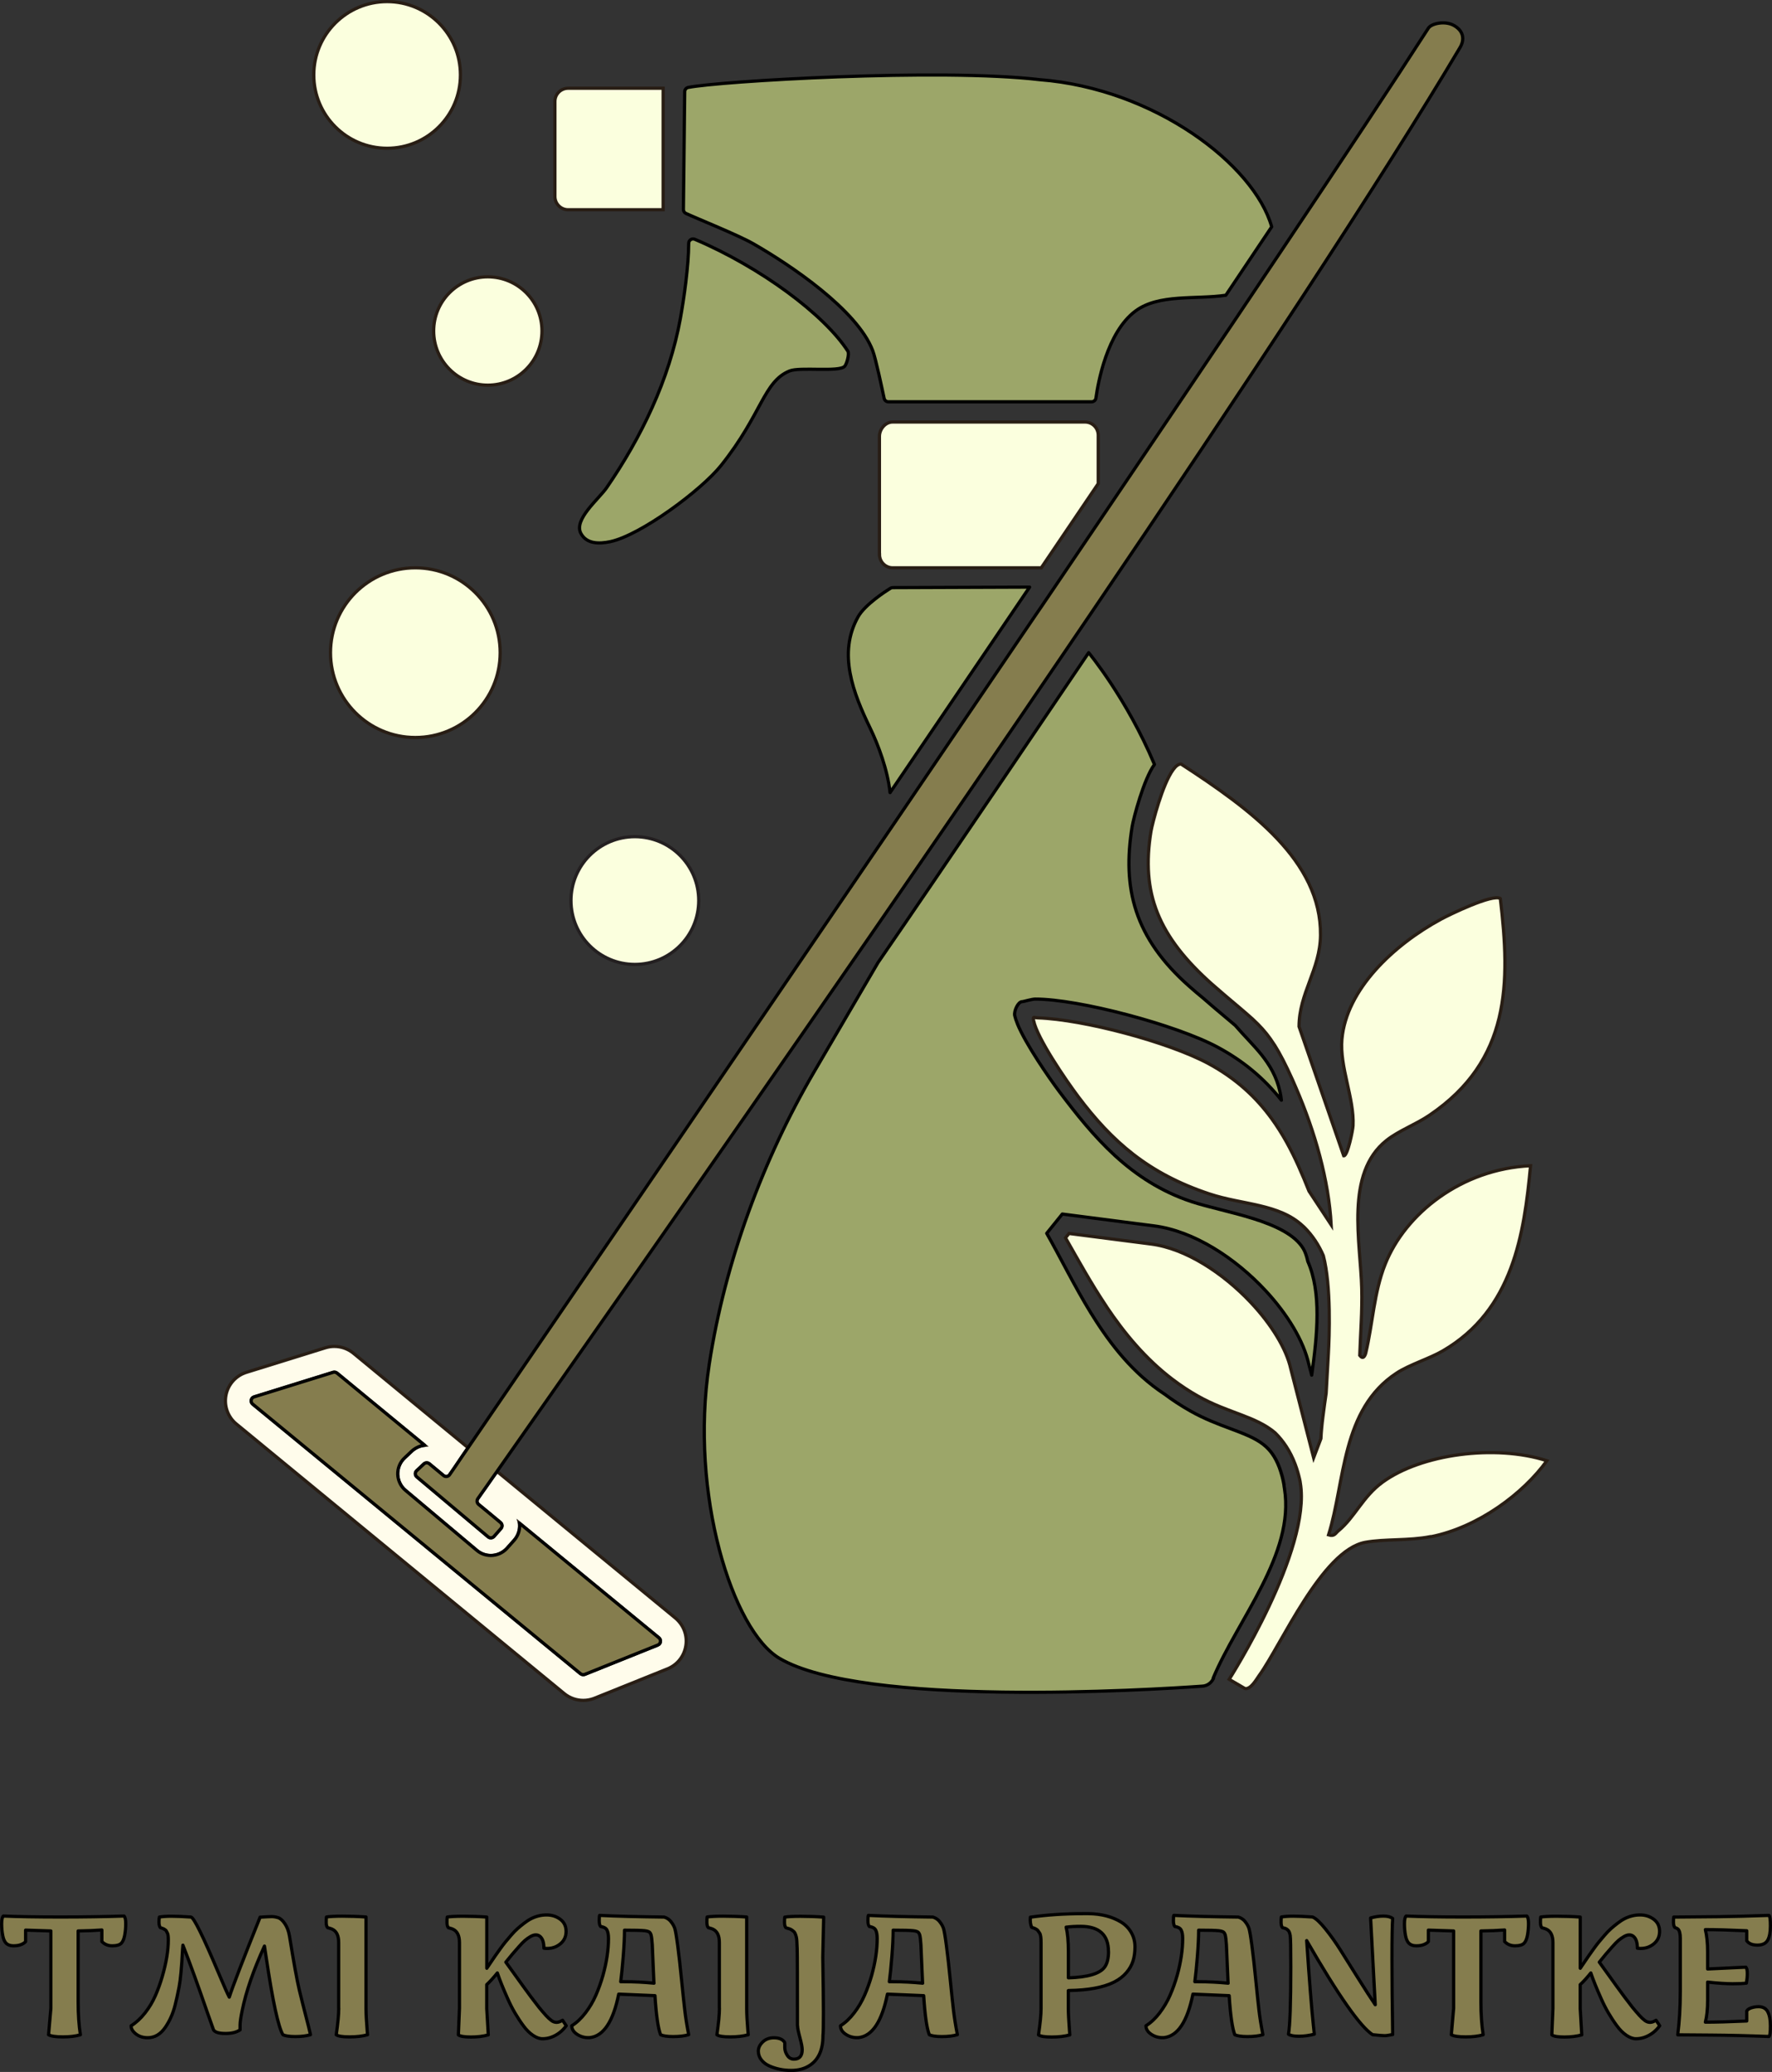 <?xml version="1.0" encoding="UTF-8"?><svg id="Layer_2" xmlns="http://www.w3.org/2000/svg" viewBox="0 0 275.52 322.13"><rect x="0" y="0" width="275.52" height="322.13" fill="#333333" stroke="none"/><defs><style>.cls-1{fill:#9ca669;}.cls-1,.cls-2{stroke:#000;stroke-linecap:round;stroke-linejoin:round;}.cls-1,.cls-2,.cls-3,.cls-4,.cls-5,.cls-6{stroke-width:.5px;}.cls-2{fill:#857d4e;}.cls-3,.cls-4{fill:#fffceb;}.cls-3,.cls-4,.cls-5,.cls-6{stroke-miterlimit:10;}.cls-3,.cls-6{stroke:#231f20;}.cls-4,.cls-5{stroke:#281d14;}.cls-5,.cls-6{fill:#fbffde;}</style></defs><g id="Layer_2-2"><path class="cls-1" d="M138.81,91.36c-.13,0-.25.03-.36.1-.77.48-3.97,2.55-5.02,4.42-3.21,5.69-.75,11.91,1.86,17.31,1.27,2.62,2.74,6.57,3.1,10.04,7.21-10.59,14.52-21.37,21.7-31.95l-21.28.08Z"/><path class="cls-3" d="M198.96,228.14c-.62-1.63-1.42-2.72-2.47-3.54,1.05,1.01,1.92,2.28,2.54,3.94.29.79.52,1.58.67,2.37-.15-.93-.4-1.85-.74-2.77Z"/><path class="cls-1" d="M197.73,35.26c-2.28,3.42-4.67,6.97-7.13,10.64-4.69.69-10.4-.24-14.03,2.44-4.48,3.31-5.86,11.31-6.17,13.55-.05.34-.34.58-.68.58h-31.58c-.33,0-.6-.23-.67-.54-.34-1.6-1.32-6.25-1.78-7.43-2.4-6.32-12.82-13.32-18.59-16.62-2.32-1.33-8.89-3.97-10.45-4.7-.24-.11-.39-.35-.39-.62l.2-18.29c0-.32.22-.6.53-.67,4.68-.97,39.25-3.04,54.69-1.21,17.83,1.39,33.33,13.21,36.05,22.87Z"/><path class="cls-1" d="M131.33,56.95c-.88.95-6.97.06-8.58.73-4.05,1.67-4.23,6.64-10.62,14.67-3.07,3.85-12.54,10.88-17.27,11.87-1.69.35-3.64.38-4.54-1.29-1.16-2.15,2.76-5.31,4-7.1,5.4-7.84,9.74-16.83,11.46-26.27.55-3.03,1.3-8.21,1.3-11.73,0-.49.5-.82.95-.63,10.25,4.36,20.13,11.71,23.8,17.4.27.41-.17,1.99-.5,2.35Z"/><path class="cls-5" d="M103.11,13.73v18.88h-14.77c-1.14,0-2.06-.93-2.06-2.06v-14.77c0-1.14.92-2.06,2.06-2.06h14.77Z"/><path class="cls-5" d="M136.74,86.22v-18.37c0-1.13.92-2.24,2.06-2.24h29.9c1.14,0,2.06.92,2.06,2.06v7.52c-2.91,4.31-5.87,8.68-8.86,13.09h-23.09c-1.14,0-2.06-.93-2.06-2.06Z"/><path class="cls-4" d="M102.46,254.64l-21.69-17.83c.02.07.02.12.02.18.07.9-.25,1.81-.85,2.48l-1.15,1.29c-.64.68-1.54,1.07-2.47,1.07-.81,0-1.59-.28-2.2-.81l-11.07-9.31c-.72-.59-1.17-1.51-1.21-2.48-.03-.98.37-1.93,1.09-2.59l1.1-1.04c.58-.52,1.27-.83,2-.9l-13.64-11.23c-.17-.13-.39-.17-.6-.11l-12.29,3.82c-.48.15-.61.78-.22,1.11l50.99,41.93c.19.14.43.18.65.1l11.38-4.57c.44-.19.54-.79.16-1.11Z"/><path class="cls-4" d="M105,251.55l-27.72-22.79c-.26.36-.5.71-.73,1.03-.41.58-.77,1.09-1.07,1.53-.19.27-.36.51-.51.72-.46.65-.69.98-.69.98-.18.28-.13.65.12.86l2,1.65,1.43,1.19c.28.24.3.66.06.92l-1.09,1.24c-.24.25-.63.29-.91.05l-11.08-9.32c-.29-.24-.31-.7-.02-.96l1.12-1.05c.24-.22.6-.23.85-.02l1.16.96,1.05.87c.29.24.74.18.94-.14,0,0,.21-.3.61-.88.02-.03.04-.07.07-.1.36-.53.86-1.27,1.48-2.18.22-.32.45-.66.71-1.03l-17.88-14.73c-.83-.66-1.86-1.02-2.92-1.02-.44,0-.88.06-1.38.21l-12.29,3.82c-1.62.5-2.84,1.86-3.17,3.53-.33,1.68.28,3.4,1.6,4.49l51.07,41.99c.82.64,1.84.99,2.88.99.56,0,1.11-.1,1.63-.29l11.51-4.63c1.51-.63,2.56-1.97,2.81-3.59.25-1.63-.35-3.22-1.64-4.3ZM102.3,255.75l-11.38,4.57c-.22.08-.46.04-.65-.1l-50.99-41.93c-.39-.33-.26-.96.22-1.11l12.29-3.82c.21-.06.43-.02.6.11l13.64,11.23c-.73.07-1.42.38-2,.9l-1.1,1.04c-.72.66-1.12,1.61-1.09,2.59.04.97.49,1.89,1.21,2.48l11.07,9.31c.61.53,1.39.81,2.2.81.93,0,1.83-.39,2.47-1.07l1.15-1.29c.6-.67.92-1.58.85-2.48,0-.06,0-.11-.02-.18l21.69,17.83c.38.32.28.92-.16,1.11Z"/><path class="cls-2" d="M102.3,255.75l-11.38,4.57c-.22.08-.46.04-.65-.1l-50.99-41.93c-.39-.33-.26-.96.22-1.11l12.29-3.82c.21-.06.43-.02.6.11l13.64,11.23c-.73.07-1.42.38-2,.9l-1.1,1.04c-.72.66-1.12,1.61-1.09,2.59.04.97.49,1.89,1.21,2.48l11.07,9.31c.61.53,1.39.81,2.2.81.93,0,1.83-.39,2.47-1.07l1.15-1.29c.6-.67.92-1.58.85-2.48,0-.06,0-.11-.02-.18l21.69,17.83c.38.32.28.92-.16,1.11Z"/><path class="cls-1" d="M188.69,260.92c-.03.06-.05.12-.09.17-.33.61-.95,1.02-1.65,1.06-8.15.58-52.81,3.33-65.76-4.33-7.28-4.31-13.99-25.5-10.92-45.68,2.45-16.1,8.5-32.09,16.22-45.34,3.12-5.35,10.02-17.13,10.02-17.13,9.65-13.98,31.38-46.17,32.76-48.2,0,0,5.94,7.14,10.23,17.38h0c-1.67,2.28-3.25,8.36-3.46,9.61-1.58,9.63.32,17.34,8.89,24.9.74.66,1.41,1.22,2.02,1.72,0,0,.02.01.03.02,0,0,.01.01.02.02,1.38,1.21,2.52,2.17,3.54,3.02.53.45,1.03.86,1.48,1.25t.01.01h.01c1.41,1.64,2.83,3.01,4.06,4.53h0c1.32,1.65,2.4,3.44,2.93,5.86.09.4.16.82.21,1.26-2.72-3.43-5.94-6.1-9.87-8.22-6.48-3.5-21.68-7.52-28.41-7.5-.55,0-1.85.41-2.02.4-.63-.02-1.3,1.43-1.17,2.14.08.37.23.82.43,1.32,0,0,0,0,0,.01h0c1.29,3.13,4.81,8.24,6.51,10.51,5.25,6.97,11.04,13.95,20.55,17.11,5.16,1.71,14.76,2.93,17.38,7.31.29.48.51,1.12.69,1.91h0s0,.02,0,.03t0,.01c2.17,4.88,1.49,11.49.62,17.72l-.45-1.71c-.8-3.6-3.29-7.73-6.71-11.42-.01-.01-.03-.02-.03-.03-4.7-5.06-11.14-9.26-17.33-10.05l-14.26-1.84-.58.72-1.84,2.28c2.19,3.87,4.32,8.23,6.88,12.4.03.04.05.08.08.12s.05.08.08.12c.01.02.03.05.04.07,2.9,4.67,6.38,9.08,11.18,12.25,0,0,0,0,.01,0,1.26.95,2.61,1.84,4.05,2.65,2.2,1.25,4.33,2.04,6.2,2.74,2.15.81,3.83,1.44,5.14,2.46l.02.02c1.05.82,1.85,1.91,2.47,3.54.34.92.59,1.84.74,2.77,0,.01,0,.03,0,.04h0s.01.07.01.1c.03.15.05.29.07.45,1.61,10.12-7.27,20.3-11.09,29.43Z"/><path class="cls-5" d="M222.43,238.9c-3.38.67-7.1.33-10.16.89-6.73,1.25-13.04,15.94-16.5,20.72-.39.54-1.32,2.23-2.22,2l-2.4-1.4h0l-.03-.02s12.82-20.08,11.06-30.54c0-.03-.01-.08-.02-.11,0-.02,0-.03,0-.05-.01-.09-.03-.17-.05-.26,0-.03-.01-.05-.02-.08-.18-.8-.41-1.6-.71-2.4-.77-2.05-1.84-3.62-3.11-4.88h0c-3.06-2.61-7.39-3.1-12-5.71-1.39-.78-2.68-1.64-3.89-2.56,0,0-.01,0-.02-.01-4.24-3.22-7.52-7.18-10.32-11.35-.01-.02-.02-.03-.03-.05,0,0,0,0,0-.01-2.35-3.51-4.36-7.16-6.34-10.63l.55-.68,12.73,1.64c5.42.69,11.22,4.53,15.5,9.06l.04.04c3.19,3.39,5.52,7.17,6.21,10.32l3.55,13.81.91-2.39h0s.22-.58.22-.58c.05-1.07.16-2.22.32-3.45h0c.14-1.17.32-2.38.5-3.64v-.04l.34-6.04c.15-2.65.46-10.54-.78-15.28h0c-.7-1.63-1.66-3.11-2.96-4.41-.07-.07-.14-.13-.21-.19h0c-3.72-3.5-9.39-3.28-14.55-5-9.51-3.16-15.13-8.14-20.38-15.11-1.97-2.63-6.4-9.1-6.95-11.84-.14-.71.03-.44.67-.42,7.08.24,20.31,3.76,26.52,7.11,4.34,2.35,7.44,5.28,9.83,8.57.85,1.17,1.6,2.37,2.3,3.62h0c1.36,2.45,2.46,5.02,3.5,7.64l3.45,5.24c-.38-6.97-2.52-14.49-5.49-21.35h0c-.18-.43-.36-.84-.54-1.24-1.06-2.35-1.93-4.03-2.78-5.38,0-.01-.02-.02-.03-.03-.81-1.28-1.61-2.26-2.55-3.2-.54-.55-1.12-1.08-1.79-1.65h0c-1.34-1.17-2.98-2.49-5.16-4.41-.01-.01-.03-.03-.04-.04-.01-.01-.03-.03-.05-.04,0,0-.01-.01-.02-.01-8.48-7.52-11.14-14.23-9.57-23.82.21-1.25,1.78-7.34,3.46-9.61h0c.41-.56.82-.88,1.22-.86,10.77,7.01,21.8,15.02,21.68,26.62-.05,5.27-3.34,9.02-3.34,14.19l6.95,20.1c.6.08,1.43-4.05,1.45-4.7.21-4.2-2.11-9.15-1.73-13.43.69-7.73,8-14.66,15.44-18.68,1.23-.67,8.06-3.99,9.19-3.19,1.56,13.17,1.59,25.14-11.01,33.68-2.13,1.45-4.78,2.4-6.69,3.92-6.51,5.16-4.02,15.85-3.85,23.06.09,3.38-.19,7-.31,10.37.53.69.83.06.95-.43,1.08-4.56,1.25-9.36,3.01-13.76,3.12-7.85,11.86-14.81,22.6-15.3-1,10.59-2.71,22.42-13.64,28.78-2.12,1.23-5.18,2.14-7.18,3.45-8.63,5.64-8,16.88-10.59,25.16.93.29,1.06-.25,1.53-.63,2.59-2.13,3.78-5.33,6.91-7.59,5.97-4.33,17.4-5.91,25.51-3.31-3.66,5.09-10.66,10.35-18.04,11.82Z"/><circle class="cls-5" cx="60.19" cy="11.65" r="11.4"/><circle class="cls-5" cx="75.85" cy="51.46" r="8.42"/><circle class="cls-5" cx="64.58" cy="101.47" r="13.19"/><circle class="cls-6" cx="98.71" cy="140.01" r="9.93"/><path class="cls-2" d="M227.04,7.34c-12,20.23-33.9,53.36-57.46,88.09-1.37,2.02-2.75,4.05-4.14,6.09-9.83,14.47-19.88,29.1-29.52,43.08-13.42,19.44-26.08,37.62-36.39,52.39-10.24,14.66-18.17,25.94-22.25,31.77-.26.36-.5.71-.73,1.03-.41.58-.77,1.09-1.07,1.53-.19.27-.36.51-.51.72-.46.65-.69.98-.69.98-.18.28-.13.65.12.86l2,1.65,1.43,1.19c.28.24.3.66.06.92l-1.09,1.24c-.24.25-.63.29-.91.05l-11.08-9.32c-.29-.24-.31-.7-.02-.96l1.12-1.05c.24-.22.6-.23.85-.02l1.16.96,1.05.87c.29.24.74.18.94-.14,0,0,.21-.3.61-.88.02-.03.04-.07.07-.1.36-.53.86-1.27,1.48-2.18.22-.32.45-.66.71-1.03,5.17-7.58,16.86-24.65,31.62-46.27,10.53-15.42,22.62-33.15,35.04-51.4,7.21-10.6,14.52-21.37,21.7-31.96.26-.37.52-.74.77-1.12.52-.77,1.04-1.54,1.56-2.3,2.99-4.41,5.95-8.79,8.86-13.09,6.91-10.22,13.57-20.09,19.74-29.27,2.47-3.67,4.85-7.22,7.13-10.64,9.67-14.44,17.67-26.54,22.89-34.65.49-.75,2.62-1.2,3.99-.41,1.83,1.05,1.42,2.6.96,3.37Z"/><path class="cls-2" d="M19.39,300.87c-.11.59-.29,1.02-.55,1.27s-.72.38-1.38.38-1.19-.22-1.62-.66v-1.8c-1.08.08-2.31.13-3.69.15v11.02c0,1.96.12,3.67.35,5.12-.72.22-1.63.33-2.72.33s-1.84-.11-2.23-.33l.36-4.11v-12.03l-3.93-.13v1.78c-.12.16-.34.31-.66.45-.32.14-.73.21-1.22.21s-.86-.13-1.13-.38c-.26-.26-.45-.67-.55-1.25-.11-.58-.16-1.18-.16-1.81s.09-1.02.26-1.19c2.33.1,5.29.15,8.88.15s6.88-.05,9.89-.15c.17.17.26.56.26,1.17s-.05,1.22-.16,1.81Z"/><path class="cls-2" d="M45.01,301.01c.68,4.2,1.19,6.98,1.52,8.35.33,1.37.66,2.67.98,3.9.32,1.24.58,2.26.77,3.08-.66.2-1.44.29-2.36.29s-1.57-.1-1.94-.29c-.72-1.26-1.58-5.22-2.57-11.88-.17-1.11-.26-1.74-.29-1.9-1.71,3.73-2.86,7.06-3.46,10-.22,1.07-.33,1.83-.33,2.26v.77c-.57.38-1.32.56-2.25.56-1.02,0-1.65-.19-1.88-.56-.14-.37-.47-1.31-1-2.82-1.41-4.09-2.66-7.54-3.76-10.35l-.06.74c-.14,2.73-.32,4.66-.54,5.79s-.42,2.05-.61,2.77c-.18.72-.4,1.36-.66,1.92-.25.56-.54,1.07-.86,1.54-.74,1.09-1.66,1.63-2.75,1.63-.91,0-1.64-.31-2.19-.92-.26-.29-.39-.6-.39-.93.78-.49,1.5-1.15,2.16-1.99s1.19-1.73,1.6-2.66c.41-.93.77-1.92,1.08-2.98.64-2.2.95-4.1.95-5.71,0-.53-.04-.87-.12-1.03-.08-.16-.14-.28-.18-.36-.04-.08-.11-.16-.22-.22-.11-.07-.18-.11-.21-.13s-.12-.05-.26-.1c-.14-.05-.22-.08-.24-.08-.15-.17-.22-.45-.22-.85s.02-.66.06-.8c.46-.08,1.08-.13,1.86-.13s1.8.04,3.06.13c.44.08,1.86,2.96,4.25,8.62.9,2.15,1.47,3.42,1.7,3.83.5-1.57,2.09-5.71,4.79-12.43.92-.06,1.53-.09,1.82-.09s.61.05.97.16c.36.11.71.42,1.06.94.35.52.59,1.16.72,1.93Z"/><path class="cls-2" d="M52.66,312.25v-10.25c0-1.07-.34-1.76-1.01-2.07-.08-.04-.21-.09-.39-.14-.18-.05-.29-.08-.33-.1-.14-.17-.21-.45-.21-.84s.01-.66.04-.81c.46-.08,1.29-.13,2.48-.13s2.41.04,3.67.13v14.24c0,.82.06,1.95.18,3.41l.06.66c-.78.22-1.72.33-2.8.33s-1.77-.11-2.07-.33c.26-1.8.39-3.17.39-4.11Z"/><path class="cls-2" d="M84.82,313.28c.35.38.66.67.92.86.26.19.53.28.8.28s.58-.11.93-.33l.57.86c-.63.86-1.42,1.46-2.38,1.8-.41.14-.84.22-1.31.22s-.96-.18-1.49-.54c-.53-.36-1.02-.85-1.48-1.48-.46-.62-.9-1.29-1.31-1.99-.42-.71-.8-1.47-1.16-2.29-.68-1.52-1.21-2.84-1.58-3.93-.61.76-1.16,1.36-1.65,1.81v3.74l.24,4.08c-.78.22-1.68.33-2.69.33s-1.66-.11-1.96-.33l.17-4.11v-10.25c0-1.07-.34-1.76-1.01-2.07-.08-.04-.21-.09-.39-.14-.18-.05-.29-.08-.33-.1-.14-.17-.21-.45-.21-.84s.01-.66.04-.81c.46-.08,1.29-.13,2.48-.13s2.41.04,3.67.13v7.96c.11-.15.31-.44.59-.87s.52-.77.7-1.03.43-.61.76-1.07c.33-.46.61-.83.85-1.12.24-.29.54-.65.89-1.05s.68-.75.98-1.01c.29-.26.63-.54,1.02-.84.38-.29.74-.53,1.09-.71.77-.39,1.58-.59,2.41-.59s1.54.23,2.14.68.9,1.08.9,1.88-.3,1.44-.88,1.92c-.59.49-1.28.73-2.07.73-.17,0-.33-.01-.5-.04,0-.89-.2-1.5-.61-1.84-.18-.15-.4-.23-.65-.23s-.53.09-.83.26c-.3.17-.59.38-.86.61-.27.23-.59.57-.98,1.01-.62.68-1.28,1.47-1.99,2.36.35.48.79,1.09,1.32,1.83s.98,1.37,1.35,1.88c.37.51.79,1.08,1.26,1.72.47.63.88,1.16,1.22,1.59.35.43.69.83,1.04,1.21Z"/><path class="cls-2" d="M104.31,298.75c.29.35.49.71.61,1.07.11.36.27,1.27.46,2.73.19,1.46.39,3.21.59,5.24.2,2.04.37,3.61.5,4.73.13,1.12.33,2.39.61,3.82-.66.2-1.46.29-2.4.29s-1.59-.1-1.97-.29c-.39-1.02-.68-3.04-.87-6.07l-5.64-.24c-.86,4.26-2.35,6.51-4.47,6.76-.09,0-.18.01-.26.01-.65,0-1.24-.18-1.77-.54-.53-.36-.8-.8-.8-1.31.77-.48,1.47-1.14,2.12-1.99s1.19-1.76,1.62-2.74c.43-.98.8-2.01,1.11-3.1.57-2.05.86-3.96.86-5.72,0-.6-.08-1.05-.24-1.34-.16-.29-.48-.47-.98-.54-.15-.17-.22-.47-.22-.91s.02-.71.06-.82c2.57.13,5.92.21,10.03.26.42.12.78.36,1.07.71ZM101.68,308.33c-.05-.9-.1-2.04-.15-3.41-.06-1.37-.09-2.22-.11-2.55-.02-.33-.05-.64-.08-.93-.04-.29-.07-.51-.11-.63-.04-.13-.1-.24-.18-.35-.11-.14-.39-.24-.84-.29-.45-.05-1.48-.08-3.11-.08,0,1.12-.07,2.5-.2,4.14s-.27,2.93-.39,3.87h.53c1.59,0,3.13.08,4.65.23Z"/><path class="cls-2" d="M111.85,312.25v-10.25c0-1.07-.34-1.76-1.01-2.07-.08-.04-.21-.09-.39-.14-.18-.05-.29-.08-.33-.1-.14-.17-.21-.45-.21-.84s.01-.66.04-.81c.46-.08,1.29-.13,2.48-.13s2.41.04,3.67.13v14.24c0,.82.06,1.95.18,3.41l.06.66c-.78.22-1.72.33-2.8.33s-1.77-.11-2.07-.33c.26-1.8.39-3.17.39-4.11Z"/><path class="cls-2" d="M123.99,314.97c0-7.04-.01-11.05-.04-12.01-.03-.97-.07-1.58-.14-1.83-.06-.25-.14-.45-.21-.59s-.19-.27-.35-.38c-.15-.11-.27-.19-.35-.22-.08-.04-.21-.08-.39-.13-.18-.05-.29-.08-.32-.1-.14-.17-.21-.45-.21-.84s.01-.66.04-.81c.46-.08,1.27-.13,2.43-.13s2.37.04,3.62.13l-.14,6.23c.06,3.7.1,6.55.1,8.55s-.02,3.22-.07,3.64c0,2.25-.72,3.82-2.17,4.7-.78.48-1.7.71-2.75.71-1.24,0-2.38-.23-3.43-.7-.51-.23-.92-.54-1.23-.94-.31-.4-.47-.85-.47-1.36s.23-.98.68-1.42c.45-.43,1.03-.65,1.73-.65s1.19.17,1.51.5c.13.13.19.23.19.31,0,.08,0,.32,0,.72s.13.8.39,1.2c.26.4.61.59,1.03.59.86,0,1.29-.49,1.29-1.47,0-.37-.12-1-.36-1.89-.24-.89-.36-1.49-.36-1.8Z"/><path class="cls-2" d="M146.09,298.75c.29.35.49.71.61,1.07.11.36.27,1.27.46,2.73.19,1.46.39,3.21.59,5.24.2,2.04.37,3.61.5,4.73.13,1.12.33,2.39.61,3.82-.66.2-1.46.29-2.4.29s-1.59-.1-1.97-.29c-.39-1.02-.68-3.04-.87-6.07l-5.64-.24c-.86,4.26-2.35,6.51-4.47,6.76-.09,0-.18.01-.26.01-.65,0-1.24-.18-1.77-.54-.53-.36-.8-.8-.8-1.31.77-.48,1.47-1.14,2.12-1.99s1.19-1.76,1.62-2.74c.43-.98.8-2.01,1.11-3.1.57-2.05.86-3.96.86-5.72,0-.6-.08-1.05-.24-1.34-.16-.29-.48-.47-.98-.54-.15-.17-.22-.47-.22-.91s.02-.71.06-.82c2.57.13,5.92.21,10.03.26.42.12.78.36,1.07.71ZM143.45,308.33c-.05-.9-.1-2.04-.15-3.41-.06-1.37-.09-2.22-.11-2.55-.02-.33-.05-.64-.08-.93-.04-.29-.07-.51-.11-.63-.04-.13-.1-.24-.18-.35-.11-.14-.39-.24-.84-.29-.45-.05-1.48-.08-3.11-.08,0,1.12-.07,2.5-.2,4.14s-.27,2.93-.39,3.87h.53c1.59,0,3.13.08,4.65.23Z"/><path class="cls-2" d="M166.11,309.48v2.81c0,.69.06,1.79.17,3.31l.06.77c-.78.22-1.72.33-2.8.33s-1.77-.11-2.07-.33c.27-1.8.4-3.17.4-4.11v-10.25c0-.76-.07-1.24-.22-1.46-.15-.21-.24-.35-.29-.42-.05-.06-.13-.13-.24-.19-.12-.06-.2-.11-.24-.13-.1-.04-.26-.1-.48-.17-.18-.46-.25-.98-.19-1.57,2.59-.37,5.34-.55,8.26-.55h.8c1.96.03,3.63.46,5.01,1.29.67.41,1.21.95,1.6,1.62.39.67.59,1.42.59,2.24s-.1,1.56-.3,2.2c-.2.65-.55,1.26-1.04,1.83-.49.57-1.12,1.06-1.89,1.45-1.66.84-4.03,1.28-7.1,1.32ZM172.35,303.41c0-2.61-1.45-3.92-4.34-3.92-.8,0-1.55.04-2.24.13.23.94.35,2.21.35,3.82v4.06c3.02-.09,4.89-.65,5.63-1.66.41-.56.61-1.37.61-2.43Z"/><path class="cls-2" d="M193.59,298.75c.29.35.49.71.61,1.07.11.36.27,1.27.46,2.73.19,1.46.39,3.21.59,5.24.2,2.04.37,3.61.5,4.73.13,1.12.33,2.39.61,3.82-.66.2-1.46.29-2.4.29s-1.59-.1-1.97-.29c-.39-1.02-.68-3.04-.87-6.07l-5.64-.24c-.86,4.26-2.35,6.51-4.47,6.76-.09,0-.18.01-.26.01-.65,0-1.24-.18-1.77-.54-.53-.36-.8-.8-.8-1.31.77-.48,1.47-1.14,2.12-1.99s1.19-1.76,1.62-2.74c.43-.98.8-2.01,1.11-3.1.57-2.05.86-3.96.86-5.72,0-.6-.08-1.05-.24-1.34-.16-.29-.48-.47-.98-.54-.15-.17-.22-.47-.22-.91s.02-.71.06-.82c2.57.13,5.92.21,10.03.26.42.12.78.36,1.07.71ZM190.95,308.33c-.05-.9-.1-2.04-.15-3.41-.06-1.37-.09-2.22-.11-2.55-.02-.33-.05-.64-.08-.93-.04-.29-.07-.51-.11-.63-.04-.13-.1-.24-.18-.35-.11-.14-.39-.24-.84-.29-.45-.05-1.48-.08-3.11-.08,0,1.12-.07,2.5-.2,4.14s-.27,2.93-.39,3.87h.53c1.59,0,3.13.08,4.65.23Z"/><path class="cls-2" d="M216.53,316.31c-.57.12-.98.18-1.24.18s-.88-.05-1.87-.15c-1.91-1.23-5.33-6.1-10.25-14.63.42,6.24.77,10.66,1.05,13.26l.14,1.29c-.82.21-1.63.32-2.41.32s-1.33-.11-1.61-.32c.24-1.35.36-4.82.36-10.44,0-2.91-.03-4.54-.09-4.89-.06-.35-.15-.6-.26-.74-.17-.2-.36-.34-.58-.4-.22-.06-.35-.09-.37-.1-.14-.17-.21-.45-.21-.84s.01-.66.04-.81c.46-.08,1.07-.13,1.83-.13s1.76.04,3.02.13c.52.21,1.18.83,2.01,1.86s1.6,2.12,2.33,3.28,1.65,2.62,2.75,4.38c1.1,1.76,1.99,3.13,2.66,4.12l-.72-13.49c.7-.2,1.37-.29,2-.29s1.11.12,1.43.37c-.07.85-.11,2.95-.11,6.28s.04,7.26.11,11.77Z"/><path class="cls-2" d="M237.5,300.87c-.11.59-.29,1.02-.55,1.27s-.72.38-1.38.38-1.19-.22-1.62-.66v-1.8c-1.08.08-2.31.13-3.69.15v11.02c0,1.96.12,3.67.35,5.12-.72.22-1.63.33-2.72.33s-1.84-.11-2.23-.33l.36-4.11v-12.03l-3.93-.13v1.78c-.12.16-.34.31-.66.45-.32.14-.73.21-1.22.21s-.86-.13-1.13-.38c-.26-.26-.45-.67-.55-1.25-.11-.58-.16-1.18-.16-1.81s.09-1.02.26-1.19c2.33.1,5.29.15,8.88.15s6.88-.05,9.89-.15c.17.17.26.56.26,1.17s-.05,1.22-.16,1.81Z"/><path class="cls-2" d="M254.84,313.28c.35.38.66.67.92.86.26.19.53.28.8.28s.58-.11.93-.33l.57.86c-.63.86-1.42,1.46-2.38,1.8-.41.14-.84.22-1.31.22s-.96-.18-1.49-.54c-.53-.36-1.02-.85-1.48-1.48-.46-.62-.9-1.29-1.31-1.99-.42-.71-.8-1.47-1.16-2.29-.68-1.52-1.21-2.84-1.58-3.93-.61.76-1.16,1.36-1.65,1.81v3.74l.24,4.08c-.78.22-1.68.33-2.69.33s-1.66-.11-1.96-.33l.17-4.11v-10.25c0-1.07-.34-1.76-1.01-2.07-.08-.04-.21-.09-.39-.14-.18-.05-.29-.08-.33-.1-.14-.17-.21-.45-.21-.84s.01-.66.04-.81c.46-.08,1.29-.13,2.48-.13s2.41.04,3.67.13v7.96c.11-.15.31-.44.59-.87s.52-.77.7-1.03.43-.61.76-1.07c.33-.46.61-.83.85-1.12.24-.29.54-.65.89-1.05s.68-.75.98-1.01c.29-.26.63-.54,1.02-.84.38-.29.74-.53,1.09-.71.77-.39,1.58-.59,2.41-.59s1.54.23,2.14.68.9,1.08.9,1.88-.3,1.44-.88,1.92c-.59.49-1.28.73-2.07.73-.17,0-.33-.01-.5-.04,0-.89-.2-1.5-.61-1.84-.18-.15-.4-.23-.65-.23s-.53.09-.83.26c-.3.17-.59.38-.86.61-.27.23-.59.57-.98,1.01-.62.68-1.28,1.47-1.99,2.36.35.48.79,1.09,1.32,1.83s.98,1.37,1.35,1.88c.37.51.79,1.08,1.26,1.72.47.63.88,1.16,1.22,1.59.35.43.69.83,1.04,1.21Z"/><path class="cls-2" d="M274.84,312.75c.29.5.43,1.24.43,2.22s-.07,1.53-.22,1.65c-3.26-.13-6.25-.2-8.97-.22-2.72-.02-4.46-.03-5.22-.04.27-2.04.4-4.28.4-6.74v-8.28c0-.74-.13-1.22-.37-1.43-.11-.09-.27-.17-.48-.24-.14-.17-.21-.44-.21-.82s.01-.65.04-.8c.82,0,1.97-.02,3.46-.03s2.63-.02,3.44-.03c2.28-.03,4.92-.09,7.91-.2.15.12.22.67.22,1.65s-.14,1.72-.43,2.22c-.29.5-.82.75-1.6.75s-1.33-.23-1.65-.68v-1.55c-2.69-.12-4.84-.18-6.43-.18.23.94.35,2.09.35,3.45v2.67l5.95-.28c.15.16.22.49.22.98s-.05.99-.14,1.5c-.51.07-1.23.1-2.16.1s-2.23-.08-3.87-.26v2.79c0,1.37-.11,2.52-.35,3.44,1.6,0,3.74-.06,6.43-.18v-1.55c.16-.28.52-.48,1.08-.6.22-.05.47-.08.73-.08.67,0,1.15.25,1.44.75Z"/></g></svg>